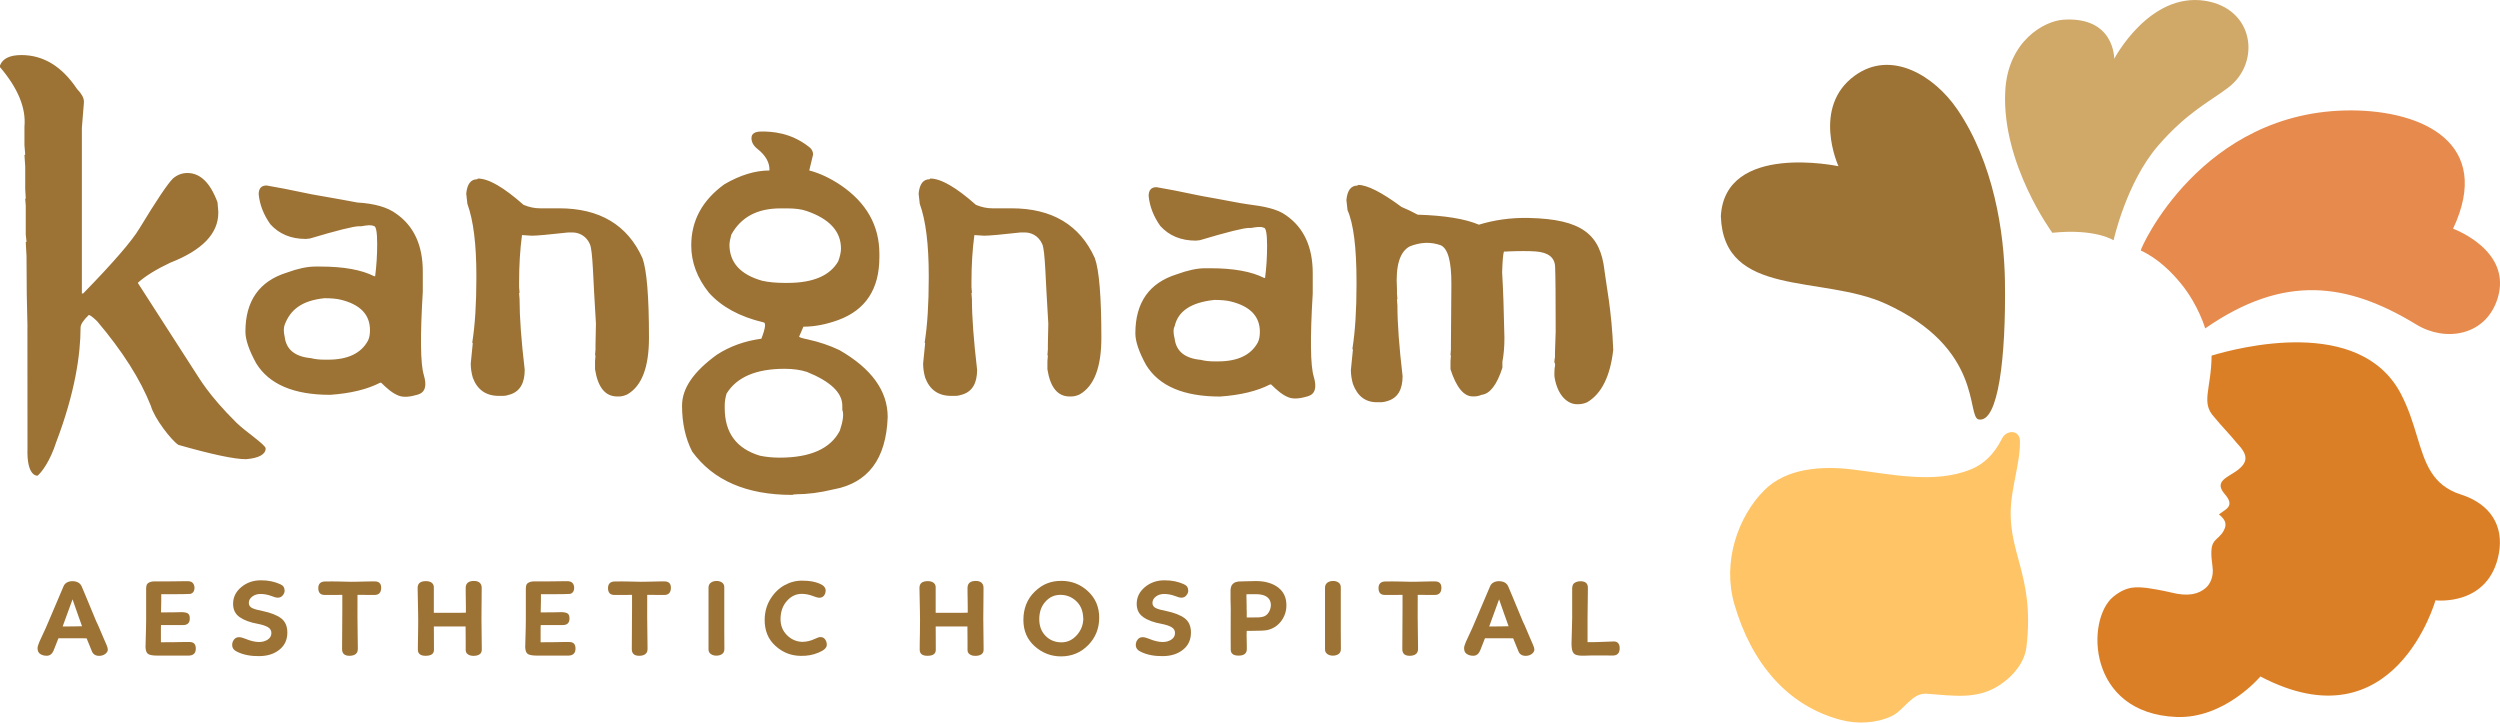 <svg width="173" height="50" viewBox="0 0 173 50" fill="none" xmlns="http://www.w3.org/2000/svg">
<g clip-path="url(#clip0_5015_93)">
<path d="M29.324 25.942C29.558 26.703 29.42 27.157 28.912 27.307C28.405 27.456 27.951 27.519 27.592 27.381C27.155 27.215 26.773 26.874 26.379 26.486H26.301C25.408 26.944 24.257 27.224 22.848 27.322C20.329 27.322 18.622 26.596 17.73 25.143C17.233 24.239 16.983 23.509 16.983 22.951C16.983 20.823 17.938 19.46 19.846 18.865C20.603 18.587 21.257 18.446 21.807 18.446H22.18C23.776 18.446 25.016 18.67 25.898 19.117H25.96C26.053 18.392 26.101 17.651 26.101 16.894C26.101 16.058 26.023 15.64 25.868 15.64C25.629 15.541 25.359 15.599 25.012 15.655C24.973 15.662 24.895 15.655 24.855 15.655C24.482 15.655 23.347 15.938 21.448 16.504L21.168 16.535C20.141 16.535 19.323 16.198 18.711 15.521C18.244 14.865 17.974 14.173 17.901 13.447C17.901 13.039 18.083 12.835 18.446 12.835C19.068 12.935 20.109 13.139 21.572 13.447C23.168 13.725 24.222 13.915 24.729 14.014C25.923 14.083 26.819 14.343 27.42 14.79C28.644 15.645 29.257 16.977 29.257 18.788V20.191C29.071 23.265 29.094 25.18 29.326 25.942M19.704 23.337C19.819 24.202 20.426 24.685 21.526 24.785C21.785 24.855 22.095 24.889 22.459 24.889H22.708C24.068 24.889 24.984 24.451 25.463 23.576C25.557 23.387 25.603 23.144 25.603 22.844C25.603 21.771 24.927 21.069 23.58 20.74C23.301 20.67 22.921 20.636 22.445 20.636C20.847 20.806 20.093 21.455 19.706 22.456C19.632 22.647 19.604 22.929 19.706 23.336M33.026 12.403C32.581 12.403 32.326 12.735 32.264 13.402L32.342 14.104C32.758 15.238 32.965 16.894 32.965 19.07V19.25C32.965 21.02 32.871 22.496 32.684 23.68V23.709L32.715 23.755L32.576 25.157C32.576 25.476 32.622 25.798 32.715 26.127C33.026 26.971 33.628 27.395 34.52 27.395H34.8C34.955 27.395 35.132 27.359 35.328 27.29C35.983 27.071 36.31 26.505 36.31 25.589C36.071 23.559 35.953 21.928 35.953 20.696L35.921 20.294L35.953 20.248L35.921 19.875V19.548C35.921 18.354 35.988 17.261 36.122 16.267L36.806 16.311C37.139 16.311 37.973 16.236 39.31 16.087H39.637C39.989 16.087 40.546 16.264 40.82 16.893C41.034 17.383 41.032 19.255 41.239 22.396L41.209 23.858V24.185L41.177 24.587L41.209 24.602L41.177 24.991V25.557C41.373 26.81 41.888 27.437 42.717 27.437H42.811C43.017 27.437 43.219 27.386 43.417 27.288C44.413 26.712 44.909 25.408 44.909 23.38C44.909 20.536 44.759 18.695 44.458 17.861C43.421 15.563 41.497 14.415 38.688 14.415H37.351C36.987 14.415 36.614 14.336 36.23 14.176C34.86 12.962 33.81 12.355 33.072 12.355L33.026 12.401V12.403ZM52.687 9.1C53.382 9.1 54.704 9.151 56 10.178C56.228 10.358 56.264 10.568 56.264 10.673V10.702L56 11.796C56.714 11.981 57.441 12.322 58.178 12.815C59.962 14.029 60.853 15.613 60.853 17.566V17.798C60.853 19.994 59.911 21.44 58.023 22.14C57.172 22.451 56.364 22.607 55.597 22.607L55.3 23.292C55.3 23.341 55.491 23.404 55.876 23.482C56.675 23.656 57.411 23.904 58.084 24.224C60.314 25.506 61.428 27.051 61.428 28.858C61.325 31.761 60.07 33.433 57.664 33.868C56.741 34.092 55.874 34.204 55.066 34.204V34.247L55.036 34.204H55.005L54.819 34.247C51.656 34.247 49.349 33.246 47.897 31.245C47.431 30.332 47.197 29.273 47.197 28.07C47.197 26.866 48.002 25.709 49.609 24.545C50.51 23.961 51.538 23.593 52.688 23.438C52.978 22.681 53.021 22.302 52.812 22.302C51.184 21.913 49.936 21.233 49.062 20.262C48.244 19.241 47.834 18.149 47.834 16.984C47.834 15.265 48.601 13.852 50.136 12.745C51.225 12.113 52.262 11.797 53.247 11.797C53.268 11.253 52.987 10.753 52.407 10.297C52.139 10.083 52.002 9.836 52.002 9.554C52.002 9.253 52.231 9.102 52.687 9.102M50.151 28.026V28.244C50.151 29.953 50.967 31.052 52.595 31.537C53.021 31.625 53.472 31.669 53.947 31.669C56.085 31.669 57.474 31.047 58.116 29.804C58.344 29.124 58.401 28.643 58.288 28.361V28.07C58.288 27.176 57.473 26.398 55.846 25.738C55.401 25.593 54.883 25.521 54.29 25.521C52.321 25.521 50.982 26.093 50.277 27.239C50.194 27.53 50.151 27.793 50.151 28.026ZM50.478 16.925C50.478 18.168 51.235 19.004 52.75 19.431C53.185 19.527 53.705 19.577 54.306 19.577H54.494C56.267 19.577 57.439 19.076 58.008 18.076C58.132 17.737 58.196 17.445 58.196 17.203C58.196 16.009 57.397 15.138 55.8 14.595C55.459 14.478 55.022 14.421 54.494 14.421H53.997C52.399 14.421 51.269 15.028 50.604 16.242C50.521 16.553 50.48 16.781 50.48 16.927M64.333 12.403C63.885 12.403 63.633 12.735 63.569 13.402L63.647 14.104C64.062 15.238 64.269 16.894 64.269 19.07V19.25C64.269 21.02 64.177 22.496 63.99 23.68V23.709L64.02 23.755L63.88 25.157C63.88 25.476 63.928 25.798 64.02 26.127C64.331 26.971 64.932 27.395 65.825 27.395H66.106C66.262 27.395 66.437 27.359 66.635 27.29C67.289 27.071 67.616 26.505 67.616 25.589C67.377 23.559 67.257 21.928 67.257 20.696L67.225 20.294L67.257 20.248L67.225 19.875V19.548C67.225 18.354 67.292 17.261 67.427 16.267L68.111 16.311C68.443 16.311 69.278 16.236 70.614 16.087H70.942C71.293 16.087 71.85 16.264 72.124 16.893C72.337 17.383 72.337 19.255 72.543 22.396L72.513 23.858V24.185L72.481 24.587L72.513 24.602L72.481 24.991V25.557C72.678 26.81 73.192 27.437 74.021 27.437H74.115C74.322 27.437 74.523 27.386 74.722 27.288C75.717 26.712 76.214 25.408 76.214 23.38C76.214 20.536 76.063 18.695 75.763 17.861C74.725 15.563 72.801 14.415 69.992 14.415H68.656C68.291 14.415 67.918 14.336 67.534 14.176C66.166 12.962 65.112 12.355 64.377 12.355L64.329 12.401L64.333 12.403ZM90.909 26.061C91.143 26.822 91.005 27.276 90.498 27.425C89.988 27.575 89.536 27.637 89.175 27.5C88.74 27.334 88.356 26.993 87.962 26.605H87.884C86.993 27.063 85.842 27.342 84.431 27.441C81.91 27.441 80.206 26.715 79.313 25.262C78.814 24.358 78.567 23.626 78.567 23.068C78.567 20.94 79.522 19.577 81.429 18.982C82.188 18.703 82.84 18.563 83.39 18.563H83.763C85.361 18.563 86.599 18.787 87.481 19.234H87.543C87.637 18.509 87.683 17.768 87.683 17.011C87.683 16.175 87.605 15.757 87.449 15.757C87.211 15.658 86.94 15.716 86.594 15.772C86.557 15.777 86.479 15.772 86.44 15.772C86.065 15.772 84.93 16.055 83.033 16.621L82.752 16.652C81.725 16.652 80.906 16.314 80.294 15.638C79.828 14.982 79.559 14.29 79.486 13.564C79.486 13.156 79.667 12.952 80.029 12.952C80.653 13.052 81.695 13.256 83.157 13.564C84.753 13.842 85.8 14.066 86.314 14.131C87.499 14.28 88.402 14.46 89.005 14.907C90.229 15.762 90.841 17.094 90.841 18.905V20.308C90.655 23.381 90.678 25.297 90.911 26.059M81.288 23.456C81.401 24.321 82.007 24.804 83.107 24.904C83.365 24.974 83.678 25.008 84.041 25.008H84.29C85.648 25.008 86.567 24.57 87.043 23.695C87.136 23.505 87.183 23.263 87.183 22.963C87.183 21.889 86.509 21.188 85.16 20.858C84.88 20.789 84.502 20.755 84.025 20.755C82.428 20.925 81.516 21.532 81.288 22.574C81.184 22.754 81.184 23.047 81.288 23.454M111.029 18.705C110.739 16.228 109.482 15.162 105.787 15.082C104.523 15.055 103.379 15.229 102.34 15.548C101.385 15.143 99.974 14.912 98.103 14.856C97.739 14.658 97.366 14.478 96.983 14.319C95.614 13.305 94.612 12.796 93.981 12.796L93.934 12.842C93.489 12.842 93.234 13.174 93.171 13.841L93.249 14.543C93.664 15.479 93.871 17.133 93.871 19.509V19.689C93.871 21.459 93.777 22.936 93.59 24.119V24.148L93.622 24.194L93.482 25.596C93.482 25.915 93.528 26.237 93.622 26.566C93.933 27.41 94.483 27.834 95.271 27.834H95.55C95.706 27.834 95.883 27.798 96.079 27.729C96.731 27.51 97.059 26.944 97.059 26.028C96.82 23.999 96.701 22.368 96.701 21.135L96.67 20.733L96.701 20.687L96.67 20.314V19.987C96.567 18.397 96.861 17.417 97.557 17.049C98.305 16.75 99.019 16.727 99.704 16.974C100.2 17.203 100.444 18.103 100.435 19.675L100.404 23.851V24.18L100.374 24.582L100.404 24.597L100.374 24.985V25.552C100.778 26.805 101.291 27.432 101.914 27.432H102.005C102.182 27.432 102.356 27.395 102.523 27.322C103.102 27.259 103.583 26.635 103.966 25.448V25.031C104.06 24.546 104.106 23.995 104.106 23.375C104.069 21.462 104.014 19.951 103.947 18.836C103.975 18.027 104.016 17.552 104.072 17.41C104.109 17.41 104.145 17.406 104.182 17.405C104.215 17.418 104.254 17.417 104.297 17.4C105.153 17.366 105.81 17.366 106.268 17.4C107.14 17.464 107.589 17.817 107.614 18.459C107.64 19.1 107.653 20.596 107.653 22.942L107.605 24.389V24.718C107.605 24.718 107.538 25.026 107.575 25.121C107.578 25.131 107.601 25.142 107.605 25.152C107.638 25.24 107.578 25.431 107.575 25.525C107.569 25.671 107.552 25.962 107.575 26.106C107.785 27.397 108.501 27.971 109.115 27.971H109.223C109.421 27.971 109.622 27.927 109.831 27.837C110.826 27.251 111.427 26.042 111.636 24.212C111.532 21.477 111.143 19.68 111.028 18.709M9.547 19.594V19.56C10.071 19.093 10.819 18.632 11.793 18.174C14.001 17.31 15.106 16.16 15.106 14.724V14.638L15.053 14.005C14.554 12.65 13.859 11.972 12.968 11.972C12.601 11.972 12.267 12.098 11.971 12.349C11.602 12.713 10.831 13.863 9.655 15.799C9.132 16.676 7.832 18.178 5.755 20.309H5.665V8.849L5.806 7.108V7.021C5.806 6.772 5.645 6.48 5.325 6.15C4.28 4.59 2.999 3.81 1.478 3.81C0.682 3.81 0.189 4.049 0 4.527V4.647C1.246 6.104 1.81 7.477 1.692 8.764V10.061L1.745 10.694L1.692 10.729L1.745 11.514V13.103L1.782 13.719L1.745 13.77L1.782 14.231V16.23L1.835 16.725L1.782 16.759L1.835 17.715C1.835 19.621 1.858 21.259 1.902 22.642H1.897L1.902 31.005C1.833 33.029 2.601 32.917 2.601 32.917C2.862 32.7 3.456 31.949 3.895 30.582C5.179 27.212 5.575 24.546 5.575 22.668C5.575 22.451 5.765 22.161 6.146 21.796C6.227 21.796 6.42 21.939 6.717 22.224C8.474 24.297 9.715 26.249 10.438 28.083C10.689 28.972 11.869 30.477 12.344 30.786C14.66 31.445 16.216 31.776 17.012 31.776C17.928 31.708 18.384 31.43 18.384 31.032C18.384 30.781 16.96 29.843 16.361 29.25C14.386 27.298 13.753 26.093 13.592 25.879L9.547 19.592V19.594Z" fill="#9C7235"/>
<path d="M135.423 7.535C137.969 11.247 138.692 16.103 138.742 19.468C138.819 24.709 138.285 29.285 136.924 29.026C136.072 28.863 137.288 24.114 130.483 21.016C126.06 19.002 119.27 20.638 119.083 14.961C119.364 9.827 127.223 11.503 127.223 11.503C127.223 11.503 125.342 7.413 128.354 5.231C130.89 3.396 133.867 5.27 135.421 7.535H135.423Z" fill="#9C7235"/>
<path d="M140.227 44.779C140.103 45.826 139.339 46.757 138.424 47.375C136.825 48.455 135.135 48.13 133.316 48.006C132.294 47.937 131.76 49.161 130.887 49.563C129.817 50.056 128.524 50.117 127.377 49.815C123.693 48.845 121.189 45.875 120.015 41.799C119.168 38.86 120.284 35.734 122.085 33.928C123.625 32.385 126.069 32.229 128.196 32.487C130.814 32.804 133.867 33.509 136.378 32.483C137.243 32.131 137.953 31.507 138.556 30.322C138.841 29.76 139.766 29.694 139.781 30.54C139.804 31.746 139.368 33.168 139.202 34.52C138.752 38.185 140.842 39.618 140.229 44.778L140.227 44.779Z" fill="#FEC465"/>
<path d="M148.142 17.337C148.06 17.3 152.321 7.586 162.758 7.64C167.623 7.666 172.544 9.892 169.752 15.828C169.752 15.828 173.891 17.32 172.827 20.672C172.012 23.238 169.234 23.689 167.217 22.461C162.45 19.56 158.073 18.926 152.599 22.725C152.599 22.725 152.139 21.125 150.949 19.657C150.29 18.843 149.317 17.868 148.142 17.337Z" fill="#E68A4D"/>
<path d="M146.261 16.63C146.261 16.63 145.03 15.803 142.021 16.108C142.021 16.108 138.519 11.348 138.761 6.34C138.933 2.791 141.512 1.455 142.751 1.367C146.346 1.109 146.303 4.069 146.303 4.069C146.303 4.069 148.726 -0.546 152.582 0.054C156.012 0.588 156.448 4.329 154.217 6.043C152.965 7.006 151.372 7.737 149.35 10.07C147.136 12.623 146.259 16.632 146.259 16.632L146.261 16.63Z" fill="#D0A868"/>
<path d="M167.258 30.193C166.975 29.26 166.667 28.246 166.126 27.224C163.273 21.844 154.875 24.058 153.043 24.607C153.015 26.976 152.274 27.856 153.238 28.878C153.738 29.499 154.288 30.037 154.788 30.659C155.536 31.435 155.633 31.958 154.79 32.57C154.13 33.048 153.199 33.312 153.94 34.175C154.337 34.638 154.401 34.938 154.058 35.232C153.706 35.484 153.902 35.344 153.551 35.596C154.039 35.98 154.166 36.352 153.761 36.914C153.264 37.538 152.845 37.346 153.103 39.193C153.222 39.961 152.884 40.469 152.644 40.678C152.157 41.1 151.455 41.314 150.207 40.993C149.672 40.861 148.742 40.703 148.572 40.686C147.918 40.624 147.209 40.5 146.236 41.297C144.329 42.862 144.412 49.362 150.609 49.615C153.947 49.751 156.42 46.812 156.42 46.812C165.697 51.685 168.534 41.543 168.534 41.543C168.534 41.543 172.237 41.995 172.921 38.304C173.276 36.386 172.334 34.872 170.301 34.223C168.285 33.579 167.82 32.046 167.258 30.193Z" fill="#DB7F27"/>
<path d="M2.596 44.879C2.596 44.764 2.64 44.606 2.728 44.406C3.062 43.699 3.306 43.158 3.457 42.782L4.397 40.571C4.445 40.456 4.523 40.367 4.632 40.308C4.742 40.249 4.864 40.218 5 40.218C5.334 40.218 5.553 40.344 5.659 40.595C5.681 40.645 5.774 40.869 5.942 41.268C6.11 41.666 6.351 42.246 6.664 43.009C6.685 43.04 6.706 43.082 6.726 43.136C6.747 43.192 6.768 43.235 6.787 43.264C6.934 43.609 7.056 43.896 7.152 44.121C7.247 44.347 7.323 44.518 7.374 44.633C7.433 44.769 7.461 44.874 7.461 44.949C7.461 45.059 7.403 45.159 7.288 45.249C7.168 45.339 7.026 45.385 6.865 45.385C6.609 45.385 6.439 45.276 6.356 45.061L5.995 44.174C5.942 44.169 5.817 44.167 5.615 44.167H4.044L3.706 45.025C3.602 45.261 3.444 45.378 3.236 45.378C3.057 45.378 2.908 45.337 2.788 45.257C2.663 45.178 2.601 45.049 2.601 44.874L2.594 44.881L2.596 44.879ZM5.018 41.48C4.959 41.641 4.733 42.265 4.335 43.352C4.592 43.352 4.83 43.352 5.053 43.348C5.276 43.346 5.483 43.342 5.677 43.336C5.651 43.277 5.548 42.99 5.371 42.478C5.283 42.222 5.209 42.011 5.149 41.843C5.088 41.675 5.046 41.551 5.019 41.47V41.476L5.018 41.48Z" fill="#9C7235"/>
<path d="M10.115 40.683C10.12 40.608 10.131 40.542 10.147 40.488C10.163 40.434 10.198 40.384 10.257 40.345C10.366 40.271 10.508 40.232 10.681 40.232H11.685C11.904 40.232 12.117 40.23 12.32 40.225C12.523 40.22 12.681 40.218 12.79 40.218H12.986C13.139 40.218 13.253 40.256 13.331 40.332C13.404 40.407 13.446 40.508 13.457 40.632C13.467 40.888 13.374 41.042 13.174 41.098C13.064 41.114 12.484 41.12 11.432 41.12H11.158V41.639L11.142 42.324V42.377H11.393C11.613 42.377 11.82 42.377 12.012 42.373C12.205 42.372 12.385 42.367 12.553 42.361C12.757 42.361 12.907 42.392 13.001 42.451C13.094 42.511 13.139 42.634 13.133 42.819C13.128 43.109 12.971 43.255 12.663 43.255H11.142C11.137 43.296 11.135 43.35 11.135 43.421V44.444C11.448 44.444 11.731 44.444 11.982 44.44C12.233 44.438 12.453 44.433 12.642 44.428H13.128C13.411 44.428 13.55 44.579 13.55 44.879C13.55 45.195 13.388 45.358 13.064 45.368H10.916C10.603 45.368 10.387 45.335 10.273 45.269C10.158 45.203 10.092 45.069 10.076 44.862C10.066 44.767 10.066 44.684 10.076 44.615V44.517C10.076 44.461 10.078 44.381 10.083 44.276C10.089 44.066 10.096 43.779 10.106 43.418C10.112 43.238 10.113 43.065 10.113 42.899V40.681L10.115 40.683Z" fill="#9C7235"/>
<path d="M19.406 40.435C19.599 40.515 19.696 40.666 19.696 40.886C19.696 40.986 19.652 41.092 19.564 41.202C19.475 41.307 19.366 41.359 19.235 41.359C19.114 41.359 18.966 41.322 18.787 41.246C18.536 41.151 18.284 41.103 18.027 41.103C17.803 41.103 17.612 41.163 17.454 41.283C17.297 41.404 17.219 41.549 17.219 41.719C17.219 41.888 17.297 42.005 17.454 42.08C17.612 42.155 17.852 42.222 18.176 42.283C18.729 42.399 19.153 42.565 19.445 42.78C19.739 43.001 19.884 43.331 19.884 43.772C19.884 44.269 19.703 44.662 19.343 44.952C18.982 45.247 18.517 45.398 17.948 45.403C17.357 45.413 16.85 45.315 16.427 45.11C16.187 45.005 16.066 44.844 16.066 44.628C16.066 44.488 16.111 44.362 16.199 44.252C16.282 44.147 16.392 44.094 16.528 44.094C16.653 44.094 16.795 44.127 16.952 44.193C17.323 44.349 17.647 44.427 17.925 44.427C18.165 44.427 18.368 44.369 18.536 44.254C18.699 44.144 18.78 43.993 18.78 43.803C18.78 43.628 18.699 43.492 18.536 43.397C18.368 43.303 18.142 43.228 17.854 43.172C17.316 43.077 16.892 42.921 16.584 42.706C16.282 42.495 16.13 42.19 16.13 41.788C16.13 41.332 16.317 40.946 16.694 40.63C17.071 40.315 17.523 40.157 18.05 40.157C18.317 40.157 18.561 40.181 18.784 40.228C19.007 40.276 19.213 40.345 19.408 40.435H19.406Z" fill="#9C7235"/>
<path d="M24.487 40.259C24.608 40.257 24.781 40.252 25.006 40.247C25.23 40.242 25.417 40.239 25.57 40.235C25.721 40.234 25.838 40.232 25.923 40.232C26.225 40.232 26.377 40.378 26.377 40.668C26.377 41.003 26.224 41.171 25.914 41.171L24.738 41.164V41.465C24.728 41.956 24.735 43.091 24.762 44.871C24.767 45.047 24.719 45.175 24.62 45.254C24.516 45.339 24.369 45.381 24.182 45.381C23.831 45.381 23.662 45.218 23.672 44.893L23.688 42.185V41.163C23.589 41.168 23.439 41.17 23.238 41.17H22.465C22.171 41.17 22.026 41.012 22.026 40.697C22.026 40.401 22.18 40.247 22.49 40.237H22.702C22.758 40.237 22.838 40.237 22.937 40.234C23.036 40.232 23.154 40.234 23.291 40.237L24.279 40.259C24.3 40.259 24.371 40.259 24.491 40.256L24.487 40.259Z" fill="#9C7235"/>
<path d="M33.34 44.925C33.345 45.081 33.297 45.197 33.198 45.271C33.094 45.346 32.951 45.385 32.767 45.385C32.599 45.385 32.467 45.347 32.367 45.271C32.263 45.197 32.215 45.083 32.226 44.932V44.367L32.219 43.352H30.023L30.03 44.968C30.03 45.244 29.837 45.381 29.45 45.381C29.095 45.381 28.916 45.239 28.916 44.952C28.916 44.852 28.916 44.701 28.92 44.501C28.922 44.301 28.927 44.047 28.932 43.742C28.943 43.13 28.943 42.658 28.932 42.328L28.9 40.681C28.9 40.371 29.091 40.215 29.473 40.215C29.631 40.215 29.758 40.247 29.857 40.313C29.956 40.383 30.011 40.481 30.021 40.607V42.404H31.911L32.24 42.397V41.98C32.24 41.822 32.237 41.643 32.233 41.443C32.228 41.242 32.226 41.076 32.226 40.946V40.652C32.242 40.352 32.433 40.201 32.799 40.201C32.972 40.201 33.101 40.242 33.191 40.322C33.285 40.407 33.333 40.522 33.333 40.668C33.333 40.703 33.333 40.897 33.329 41.251C33.326 41.604 33.322 42.124 33.317 42.811L33.34 44.923V44.925Z" fill="#9C7235"/>
<path d="M36.39 40.683C36.395 40.608 36.406 40.542 36.421 40.488C36.437 40.434 36.473 40.384 36.531 40.345C36.641 40.271 36.782 40.232 36.955 40.232H37.96C38.179 40.232 38.391 40.23 38.594 40.225C38.798 40.22 38.955 40.218 39.065 40.218H39.261C39.413 40.218 39.528 40.256 39.606 40.332C39.678 40.407 39.721 40.508 39.731 40.632C39.742 40.888 39.648 41.042 39.448 41.098C39.339 41.114 38.759 41.12 37.707 41.12H37.433V41.639L37.417 42.324V42.377H37.668C37.887 42.377 38.094 42.377 38.287 42.373C38.479 42.372 38.66 42.367 38.828 42.361C39.031 42.361 39.181 42.392 39.275 42.451C39.369 42.511 39.413 42.634 39.408 42.819C39.402 43.109 39.245 43.255 38.937 43.255H37.417C37.411 43.296 37.41 43.35 37.41 43.421V44.444C37.723 44.444 38.006 44.444 38.257 44.44C38.508 44.438 38.727 44.433 38.916 44.428H39.402C39.685 44.428 39.825 44.579 39.825 44.879C39.825 45.195 39.662 45.358 39.339 45.368H37.191C36.878 45.368 36.662 45.335 36.547 45.269C36.432 45.203 36.367 45.069 36.351 44.862C36.34 44.767 36.34 44.684 36.351 44.615V44.517C36.351 44.461 36.352 44.381 36.358 44.276C36.363 44.066 36.37 43.779 36.381 43.418C36.386 43.238 36.388 43.065 36.388 42.899V40.681L36.39 40.683Z" fill="#9C7235"/>
<path d="M44.536 40.259C44.657 40.257 44.83 40.252 45.054 40.247C45.279 40.242 45.466 40.239 45.618 40.235C45.77 40.234 45.887 40.232 45.972 40.232C46.274 40.232 46.426 40.378 46.426 40.668C46.426 41.003 46.273 41.171 45.963 41.171L44.787 41.164V41.465C44.777 41.956 44.784 43.091 44.81 44.871C44.816 45.047 44.768 45.175 44.669 45.254C44.565 45.339 44.418 45.381 44.23 45.381C43.88 45.381 43.711 45.218 43.721 44.893L43.737 42.185V41.163C43.638 41.168 43.488 41.17 43.286 41.17H42.514C42.22 41.17 42.075 41.012 42.075 40.697C42.075 40.401 42.229 40.247 42.538 40.237H42.751C42.807 40.237 42.887 40.237 42.986 40.234C43.085 40.232 43.203 40.234 43.339 40.237L44.328 40.259C44.349 40.259 44.42 40.259 44.54 40.256L44.536 40.259Z" fill="#9C7235"/>
<path d="M49.029 42.202V40.691C49.023 40.53 49.077 40.408 49.186 40.324C49.291 40.244 49.427 40.203 49.595 40.203C49.741 40.203 49.867 40.24 49.971 40.317C50.07 40.391 50.12 40.496 50.12 40.632V43.587L50.127 44.912C50.127 45.068 50.074 45.183 49.969 45.258C49.865 45.332 49.731 45.371 49.57 45.371C49.409 45.371 49.275 45.329 49.17 45.244C49.066 45.164 49.018 45.044 49.029 44.883V42.19V42.206V42.202Z" fill="#9C7235"/>
<path d="M56.713 40.388C57.001 40.506 57.141 40.671 57.136 40.88C57.125 41.029 57.083 41.146 57.01 41.23C56.932 41.32 56.819 41.366 56.672 41.366C56.568 41.356 56.437 41.319 56.28 41.252C56.002 41.147 55.735 41.095 55.481 41.095C55.088 41.095 54.749 41.256 54.461 41.576C54.167 41.904 54.019 42.317 54.013 42.819C54.008 43.277 54.157 43.655 54.461 43.957C54.763 44.254 55.117 44.406 55.52 44.416C55.803 44.416 56.089 44.349 56.382 44.213C56.565 44.123 56.699 44.081 56.782 44.086C56.918 44.086 57.026 44.142 57.104 44.252C57.182 44.367 57.219 44.494 57.213 44.635C57.208 44.83 57.017 45.006 56.641 45.161C56.264 45.322 55.857 45.396 55.417 45.386C54.743 45.381 54.155 45.149 53.653 44.688C53.151 44.232 52.905 43.623 52.915 42.86C52.926 42.324 53.062 41.848 53.324 41.431C53.591 41.01 53.92 40.693 54.312 40.483C54.699 40.273 55.111 40.172 55.551 40.183C56.011 40.183 56.395 40.25 56.704 40.384H56.711L56.713 40.388Z" fill="#9C7235"/>
<path d="M68.066 44.925C68.072 45.081 68.024 45.197 67.925 45.271C67.821 45.346 67.677 45.385 67.494 45.385C67.326 45.385 67.193 45.347 67.094 45.271C66.99 45.197 66.942 45.083 66.953 44.932V44.367L66.945 43.352H64.75L64.757 44.968C64.757 45.244 64.564 45.381 64.177 45.381C63.821 45.381 63.643 45.239 63.643 44.952C63.643 44.852 63.643 44.701 63.646 44.501C63.648 44.301 63.654 44.047 63.659 43.742C63.669 43.13 63.669 42.658 63.659 42.328L63.627 40.681C63.627 40.371 63.818 40.215 64.2 40.215C64.357 40.215 64.484 40.247 64.583 40.313C64.683 40.383 64.737 40.481 64.748 40.607V42.404H66.638L66.967 42.397V41.98C66.967 41.822 66.963 41.643 66.96 41.443C66.954 41.242 66.953 41.076 66.953 40.946V40.652C66.969 40.352 67.159 40.201 67.525 40.201C67.699 40.201 67.828 40.242 67.918 40.322C68.012 40.407 68.059 40.522 68.059 40.668C68.059 40.703 68.059 40.897 68.056 41.251C68.052 41.604 68.049 42.124 68.043 42.811L68.066 44.923V44.925Z" fill="#9C7235"/>
<path d="M73.438 40.195C74.154 40.195 74.771 40.435 75.289 40.917C75.807 41.398 76.065 42.007 76.065 42.745C76.065 43.482 75.812 44.123 75.305 44.64C74.792 45.163 74.164 45.422 73.424 45.422C72.734 45.422 72.128 45.188 71.604 44.723C71.081 44.257 70.819 43.65 70.819 42.904C70.819 42.097 71.086 41.437 71.618 40.927C71.885 40.671 72.168 40.484 72.469 40.367C72.769 40.251 73.093 40.193 73.438 40.198V40.195ZM74.958 42.773C74.948 42.287 74.79 41.899 74.488 41.609C74.179 41.314 73.811 41.164 73.383 41.164C72.955 41.164 72.623 41.322 72.34 41.638C72.057 41.953 71.917 42.355 71.917 42.841C71.917 43.328 72.064 43.711 72.356 44.006C72.649 44.301 73.015 44.45 73.454 44.45C73.866 44.45 74.223 44.282 74.52 43.947C74.819 43.611 74.967 43.218 74.967 42.767L74.96 42.773H74.958Z" fill="#9C7235"/>
<path d="M81.936 40.435C82.129 40.515 82.226 40.666 82.226 40.886C82.226 40.986 82.182 41.092 82.094 41.202C82.005 41.307 81.896 41.359 81.765 41.359C81.645 41.359 81.496 41.322 81.318 41.246C81.067 41.151 80.814 41.103 80.557 41.103C80.333 41.103 80.142 41.163 79.985 41.283C79.827 41.404 79.749 41.549 79.749 41.719C79.749 41.888 79.827 42.005 79.985 42.08C80.142 42.155 80.382 42.222 80.706 42.283C81.259 42.399 81.684 42.565 81.975 42.78C82.269 43.001 82.414 43.331 82.414 43.772C82.414 44.269 82.234 44.662 81.873 44.952C81.512 45.247 81.047 45.398 80.478 45.403C79.887 45.413 79.38 45.315 78.957 45.11C78.717 45.005 78.597 44.844 78.597 44.628C78.597 44.488 78.641 44.362 78.729 44.252C78.812 44.147 78.922 44.094 79.058 44.094C79.184 44.094 79.325 44.127 79.483 44.193C79.854 44.349 80.177 44.427 80.455 44.427C80.695 44.427 80.899 44.369 81.067 44.254C81.229 44.144 81.311 43.993 81.311 43.803C81.311 43.628 81.229 43.492 81.067 43.397C80.899 43.303 80.672 43.228 80.384 43.172C79.847 43.077 79.422 42.921 79.115 42.706C78.812 42.495 78.66 42.19 78.66 41.788C78.66 41.332 78.848 40.946 79.224 40.63C79.601 40.315 80.053 40.157 80.58 40.157C80.847 40.157 81.091 40.181 81.314 40.228C81.537 40.276 81.744 40.345 81.938 40.435H81.936Z" fill="#9C7235"/>
<path d="M85.168 42.316V42.124C85.168 42.036 85.164 41.924 85.16 41.79C85.155 41.654 85.153 41.544 85.153 41.459V40.842C85.153 40.817 85.155 40.79 85.16 40.759C85.171 40.69 85.182 40.637 85.192 40.602C85.27 40.386 85.443 40.266 85.71 40.24C85.747 40.235 85.862 40.232 86.055 40.228C86.248 40.227 86.525 40.22 86.886 40.21C87.439 40.205 87.91 40.318 88.297 40.549C88.799 40.859 89.039 41.326 89.018 41.948C89.008 42.334 88.882 42.685 88.642 43.001C88.396 43.316 88.078 43.518 87.685 43.603C87.507 43.638 87.144 43.655 86.594 43.655H86.272C86.262 43.806 86.262 44.023 86.272 44.31C86.278 44.456 86.279 44.578 86.279 44.678V44.918C86.279 45.218 86.089 45.369 85.707 45.369C85.346 45.369 85.166 45.227 85.166 44.941C85.166 44.73 85.166 44.41 85.162 43.977C85.16 43.547 85.162 42.996 85.166 42.322V42.316H85.168ZM86.274 42.239V42.728H86.628C86.978 42.738 87.229 42.723 87.381 42.682C87.544 42.646 87.676 42.551 87.781 42.395C87.88 42.245 87.934 42.08 87.945 41.899C87.95 41.578 87.809 41.353 87.522 41.222C87.365 41.153 87.155 41.117 86.888 41.117H86.476C86.368 41.117 86.294 41.12 86.253 41.124V41.259C86.253 41.329 86.255 41.431 86.26 41.559C86.265 41.69 86.267 41.809 86.267 41.917V42.222L86.274 42.238V42.239Z" fill="#9C7235"/>
<path d="M91.691 42.202V40.691C91.686 40.53 91.739 40.408 91.848 40.324C91.953 40.244 92.089 40.203 92.257 40.203C92.403 40.203 92.529 40.24 92.633 40.317C92.732 40.391 92.782 40.496 92.782 40.632V43.587L92.789 44.912C92.789 45.068 92.736 45.183 92.632 45.258C92.527 45.332 92.393 45.371 92.232 45.371C92.071 45.371 91.937 45.329 91.832 45.244C91.728 45.164 91.68 45.044 91.691 44.883V42.19V42.206V42.202Z" fill="#9C7235"/>
<path d="M97.855 40.259C97.975 40.257 98.148 40.252 98.373 40.247C98.597 40.242 98.785 40.239 98.937 40.235C99.089 40.234 99.205 40.232 99.29 40.232C99.593 40.232 99.745 40.378 99.745 40.668C99.745 41.003 99.591 41.171 99.281 41.171L98.106 41.164V41.465C98.095 41.956 98.102 43.091 98.129 44.871C98.134 45.047 98.086 45.175 97.987 45.254C97.883 45.339 97.736 45.381 97.549 45.381C97.199 45.381 97.029 45.218 97.04 44.893L97.055 42.185V41.163C96.957 41.168 96.806 41.17 96.605 41.17H95.832C95.538 41.17 95.394 41.012 95.394 40.697C95.394 40.401 95.547 40.247 95.857 40.237H96.069C96.126 40.237 96.205 40.237 96.304 40.234C96.403 40.232 96.522 40.234 96.658 40.237L97.646 40.259C97.667 40.259 97.738 40.259 97.858 40.256L97.855 40.259Z" fill="#9C7235"/>
<path d="M101.312 44.879C101.312 44.764 101.357 44.606 101.445 44.406C101.779 43.699 102.023 43.158 102.173 42.782L103.114 40.571C103.162 40.456 103.239 40.367 103.349 40.308C103.459 40.249 103.581 40.218 103.717 40.218C104.051 40.218 104.27 40.344 104.376 40.595C104.397 40.645 104.491 40.869 104.659 41.268C104.827 41.666 105.068 42.246 105.381 43.009C105.402 43.04 105.423 43.082 105.442 43.136C105.464 43.192 105.485 43.235 105.504 43.264C105.651 43.609 105.773 43.896 105.868 44.121C105.964 44.347 106.04 44.518 106.091 44.633C106.15 44.769 106.178 44.874 106.178 44.949C106.178 45.059 106.12 45.159 106.005 45.249C105.884 45.339 105.743 45.385 105.582 45.385C105.326 45.385 105.156 45.276 105.073 45.061L104.712 44.174C104.659 44.169 104.534 44.167 104.332 44.167H102.76L102.423 45.025C102.318 45.261 102.161 45.378 101.952 45.378C101.774 45.378 101.625 45.337 101.505 45.257C101.379 45.178 101.318 45.049 101.318 44.874L101.311 44.881L101.312 44.879ZM103.734 41.48C103.676 41.641 103.45 42.265 103.052 43.352C103.308 43.352 103.547 43.352 103.77 43.348C103.993 43.346 104.199 43.342 104.394 43.336C104.367 43.277 104.265 42.99 104.088 42.478C104 42.222 103.925 42.011 103.865 41.843C103.805 41.675 103.763 41.551 103.736 41.47V41.476L103.734 41.48Z" fill="#9C7235"/>
<path d="M108.8 40.668C108.806 40.598 108.818 40.535 108.839 40.479C108.86 40.425 108.899 40.376 108.958 40.337C109.067 40.262 109.205 40.223 109.368 40.223C109.711 40.223 109.881 40.371 109.881 40.668C109.881 40.752 109.881 40.92 109.877 41.171C109.873 41.422 109.87 41.76 109.865 42.187C109.859 42.333 109.858 42.517 109.858 42.743V44.435H110.312C110.432 44.435 110.521 44.433 110.579 44.428L111.629 44.391C111.786 44.381 111.901 44.418 111.974 44.505C112.046 44.589 112.083 44.703 112.083 44.844C112.083 45.19 111.924 45.363 111.604 45.363L110.726 45.356C110.491 45.356 110.287 45.356 110.114 45.359C109.941 45.361 109.799 45.366 109.69 45.371C109.347 45.386 109.113 45.356 108.986 45.281C108.86 45.207 108.786 45.054 108.765 44.822C108.76 44.771 108.756 44.723 108.753 44.676C108.751 44.628 108.749 44.583 108.749 44.537C108.749 44.396 108.756 44.118 108.772 43.703C108.788 43.292 108.795 42.968 108.795 42.733V40.664V40.671L108.8 40.668Z" fill="#9C7235"/>
</g>
<defs>
<clipPath id="clip0_5015_93">
<rect width="173" height="50" fill="white"/>
</clipPath>
</defs>
</svg>
